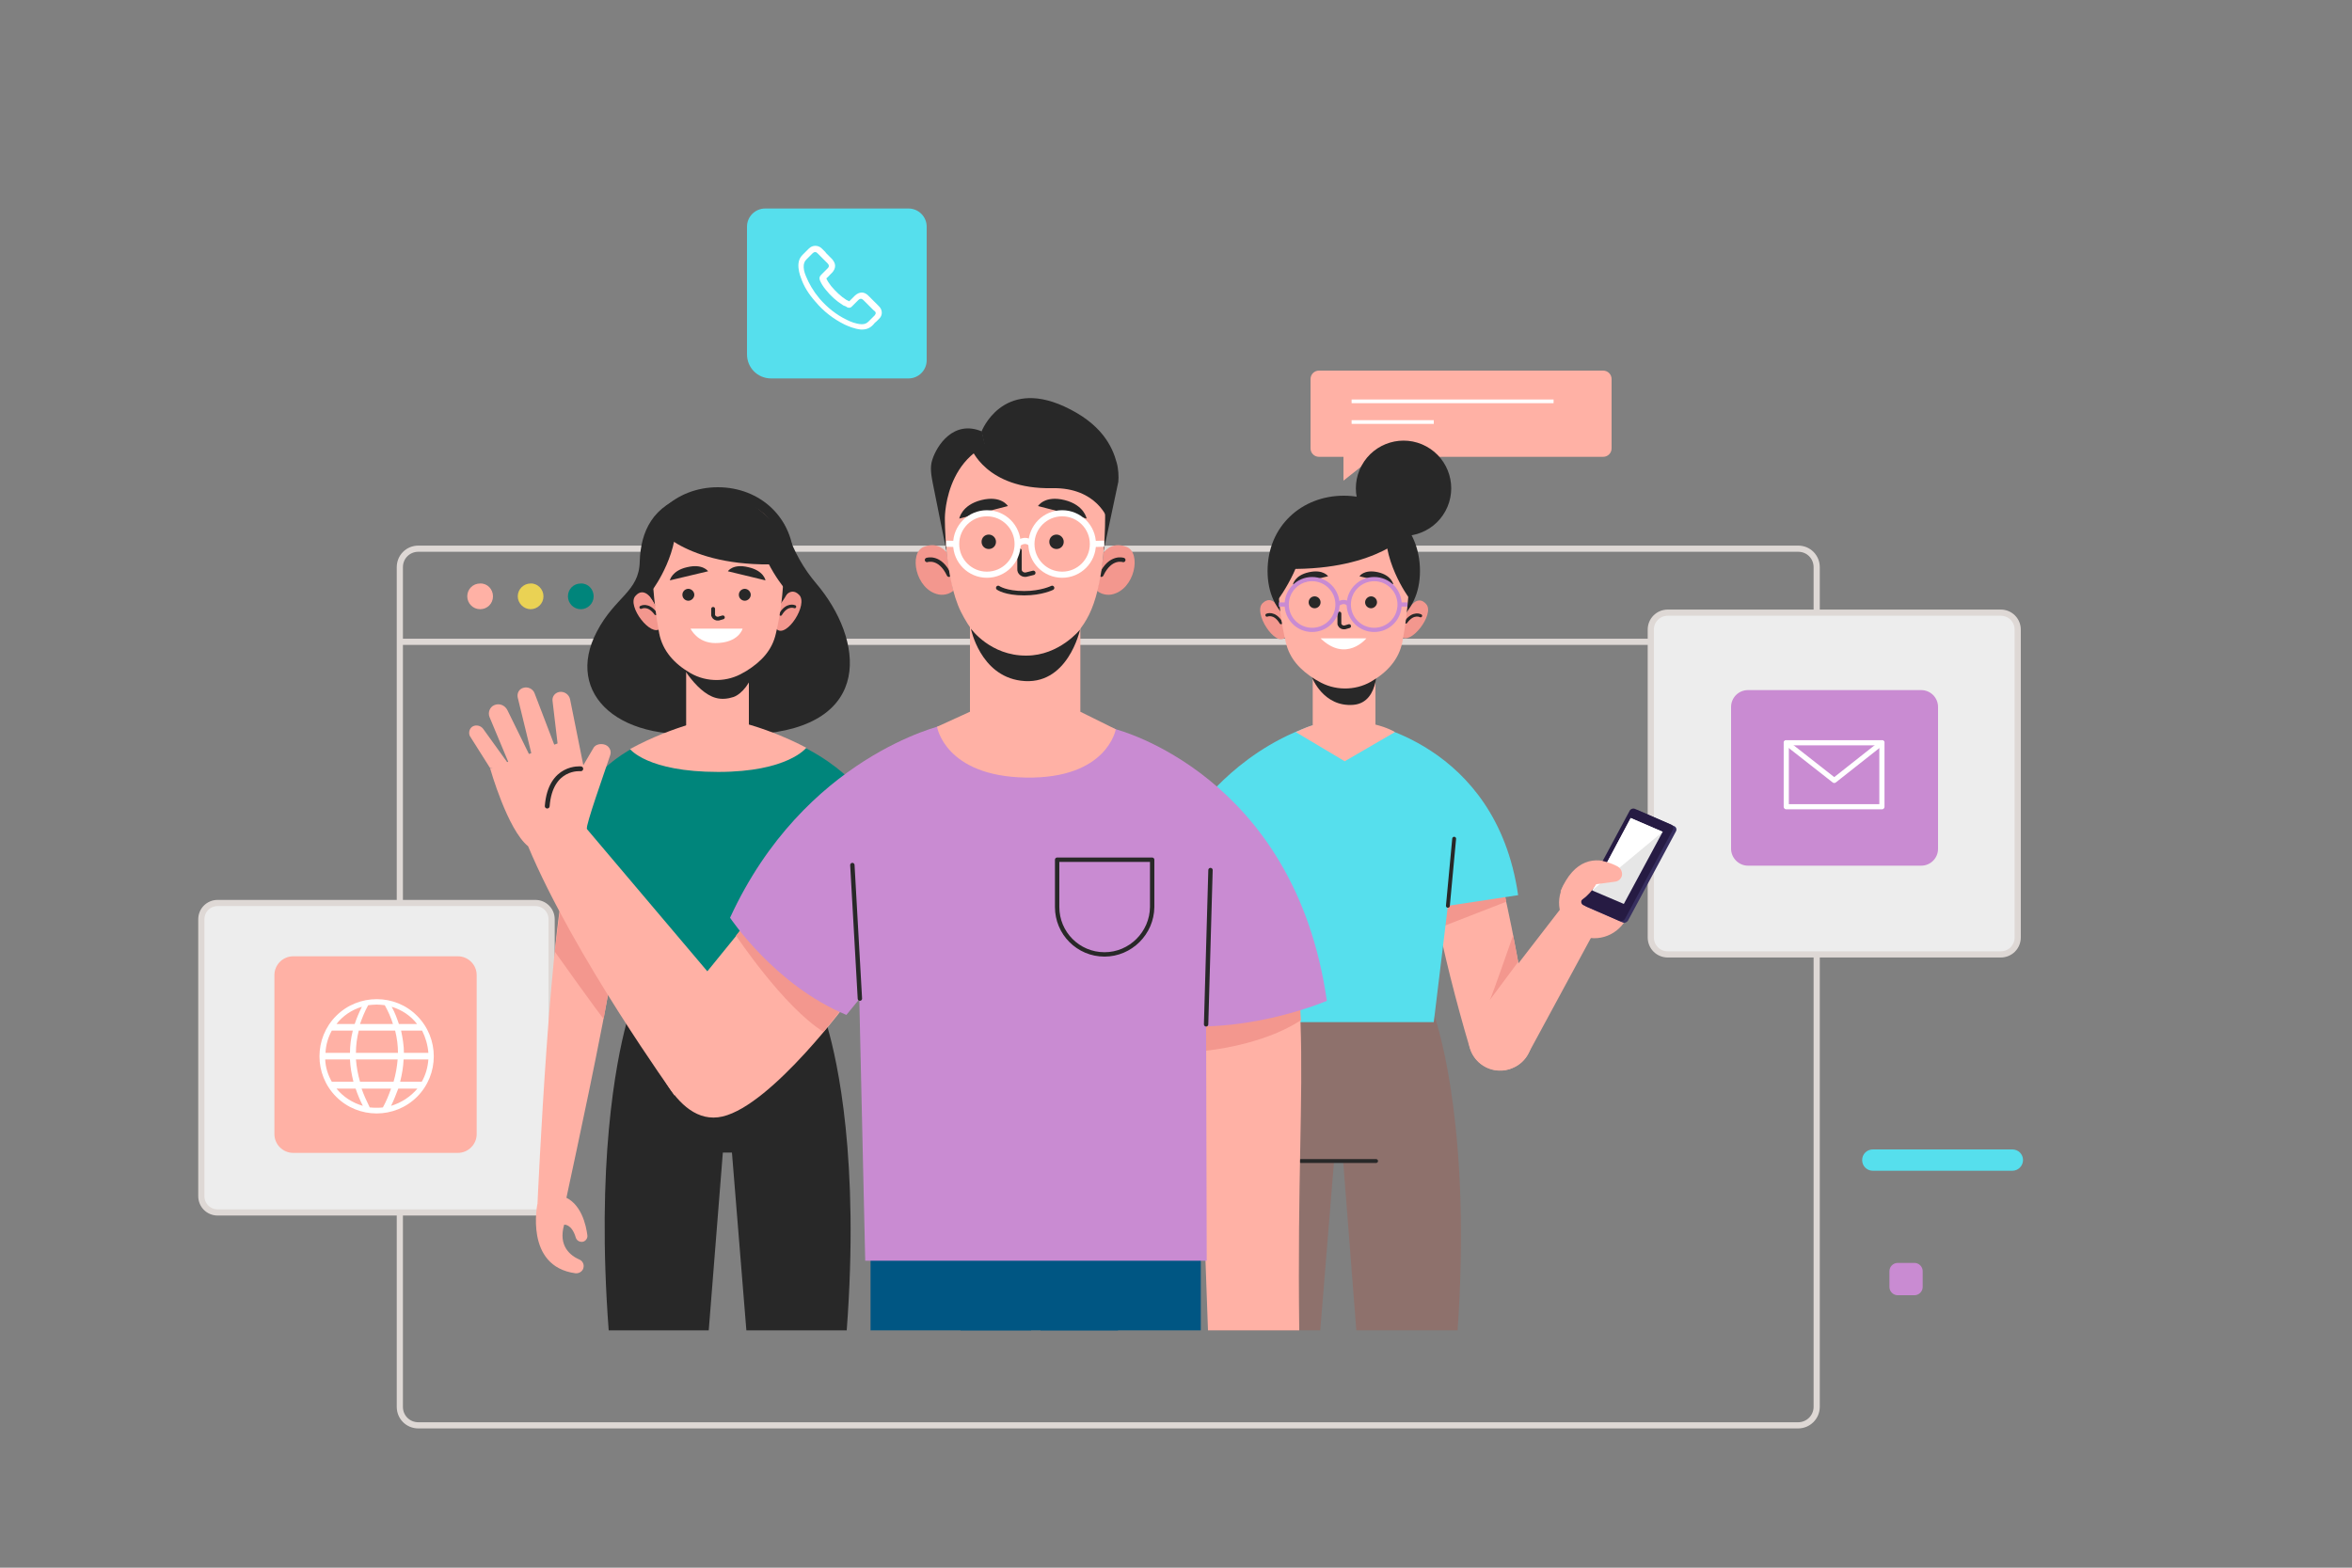<?xml version="1.0" encoding="utf-8"?>
<!-- Generator: Adobe Illustrator 25.2.0, SVG Export Plug-In . SVG Version: 6.00 Build 0)  -->
<svg version="1.1" id="Layer_1" xmlns="http://www.w3.org/2000/svg" xmlns:xlink="http://www.w3.org/1999/xlink" x="0px" y="0px"
	 viewBox="0 0 750 500" style="enable-background:new 0 0 750 500;" xml:space="preserve">
<rect x="0" y="0" width="750" height="500" fill="#808080" stroke="none"/>
<style type="text/css">
	.st0{fill:none;stroke:#DED8D5;stroke-width:1.968;stroke-miterlimit:10;}
	.st1{fill:#FFB1A5;}
	.st2{fill:#EAD254;}
	.st3{fill:#00857B;}
	.st4{fill:#EDEDED;}
	.st5{fill:#C98BD2;}
	.st6{fill:none;stroke:#FFFFFF;stroke-width:1.647;stroke-linecap:round;stroke-linejoin:round;stroke-miterlimit:10;}
	.st7{fill:#FFFFFF;}
	.st8{fill:#56DFED;}
	.st9{fill:none;stroke:#FFFFFF;stroke-width:1.18;stroke-miterlimit:10;}
	.st10{clip-path:url(#SVGID_2_);}
	.st11{fill:#8E716C;}
	.st12{fill:none;stroke:#282828;stroke-width:1.233;stroke-linecap:round;stroke-linejoin:round;stroke-miterlimit:10;}
	.st13{fill:#F3978E;}
	.st14{fill:#372F5F;}
	.st15{fill:#261B43;}
	.st16{fill:#E6E6E6;}
	.st17{fill:#282828;}
	.st18{fill:none;stroke:#282828;stroke-width:0.993;stroke-linecap:round;stroke-linejoin:round;stroke-miterlimit:10;}
	.st19{fill:none;stroke:#282828;stroke-width:1.232;stroke-linecap:round;stroke-linejoin:round;stroke-miterlimit:10;}
	.st20{fill:none;stroke:#C98BD2;stroke-width:1.342;stroke-miterlimit:10;}
	.st21{fill:none;stroke:#C98BD2;stroke-width:1.342;stroke-miterlimit:10;}
	.st22{fill:none;stroke:#282828;stroke-width:1.23;stroke-linecap:round;stroke-linejoin:round;stroke-miterlimit:10;}
	.st23{fill:#005683;}
	.st24{fill:none;stroke:#282828;stroke-width:1.532;stroke-linecap:round;stroke-linejoin:round;stroke-miterlimit:10;}
	.st25{fill:none;stroke:#282828;stroke-width:1.397;stroke-linecap:round;stroke-linejoin:round;stroke-miterlimit:10;}
	.st26{fill:none;stroke:#FFFFFF;stroke-width:1.951;stroke-miterlimit:10;}
</style>
<g>
	<g>
		<g>
			<g>
				<line class="st0" x1="127.4" y1="204.7" x2="579.3" y2="204.7"/>
				<path class="st0" d="M573.4,454.6h-440c-3.3,0-5.9-2.6-5.9-5.9V180.9c0-3.3,2.6-5.9,5.9-5.9h440c3.3,0,5.9,2.6,5.9,5.9v267.8
					C579.3,452,576.6,454.6,573.4,454.6z"/>
				<g>
					<path class="st1" d="M157.2,190.2c0,2.3-1.8,4.1-4.1,4.1c-2.3,0-4.1-1.9-4.1-4.1c0-2.3,1.8-4.1,4.1-4.1
						C155.4,186,157.2,187.9,157.2,190.2z"/>
					<path class="st2" d="M173.3,190.2c0,2.3-1.9,4.1-4.1,4.1s-4.1-1.9-4.1-4.1c0-2.3,1.9-4.1,4.1-4.1
						C171.4,186,173.3,187.9,173.3,190.2z"/>
					<path class="st3" d="M189.3,190.2c0,2.3-1.9,4.1-4.1,4.1c-2.3,0-4.1-1.9-4.1-4.1c0-2.3,1.8-4.1,4.1-4.1
						C187.5,186,189.3,187.9,189.3,190.2z"/>
				</g>
			</g>
		</g>
		<g>
			<g>
				<g>
					<g>
						<path class="st4" d="M638,304.4H531.8c-3,0-5.4-2.4-5.4-5.4v-98.2c0-3,2.4-5.4,5.4-5.4H638c3,0,5.4,2.4,5.4,5.4V299
							C643.4,302,641,304.4,638,304.4z"/>
						<path class="st0" d="M638,304.4H531.8c-3,0-5.4-2.4-5.4-5.4v-98.2c0-3,2.4-5.4,5.4-5.4H638c3,0,5.4,2.4,5.4,5.4V299
							C643.4,302,641,304.4,638,304.4z"/>
					</g>
				</g>
			</g>
			<g>
				<g>
					<g>
						<g>
							<path class="st5" d="M557.4,276.1h55.2c3,0,5.4-2.4,5.4-5.4v-45.2c0-3-2.4-5.4-5.4-5.4h-55.2c-3,0-5.4,2.4-5.4,5.4v45.2
								C552,273.6,554.4,276.1,557.4,276.1z"/>
						</g>
					</g>
				</g>
				<g>
					<polygon class="st6" points="600.1,257.3 574.3,257.3 569.6,257.3 569.6,236.9 600.1,236.9 600.1,242 					"/>
					<polyline class="st6" points="569.6,236.9 584.9,248.9 600.1,236.9 					"/>
				</g>
			</g>
		</g>
		<g>
			<g>
				<g>
					<g>
						<path class="st4" d="M170.7,386.7H69.4c-2.9,0-5.2-2.3-5.2-5.2v-88.3c0-2.9,2.3-5.2,5.2-5.2h101.3c2.9,0,5.2,2.3,5.2,5.2v88.3
							C175.8,384.4,173.5,386.7,170.7,386.7z"/>
						<path class="st0" d="M170.7,386.7H69.4c-2.9,0-5.2-2.3-5.2-5.2v-88.3c0-2.9,2.3-5.2,5.2-5.2h101.3c2.9,0,5.2,2.3,5.2,5.2v88.3
							C175.8,384.4,173.5,386.7,170.7,386.7z"/>
					</g>
				</g>
			</g>
			<g>
				<path class="st1" d="M146,367.7H93.5c-3.3,0-6-2.7-6-6v-50.7c0-3.3,2.7-6,6-6H146c3.3,0,6,2.7,6,6v50.7
					C152,365,149.3,367.7,146,367.7z"/>
				<g>
					<path class="st7" d="M107.2,324c-7.1,7.1-7.1,18.7,0,25.8c7.1,7.1,18.7,7.1,25.8,0c7.1-7.1,7.1-18.7,0-25.8
						C126,316.9,114.3,316.9,107.2,324z M133,326.6h-5.8c-0.6-1.8-1.3-3.7-2.3-5.5C128.2,322.1,131,324,133,326.6z M113.5,335.8
						c0-2.4,0.3-4.7,0.9-7.1H126c0.6,2.4,0.9,4.7,0.9,7.1H113.5z M126.8,337.9c-0.2,2.4-0.6,4.7-1.3,7.1h-10.7
						c-0.7-2.4-1.1-4.7-1.3-7.1H126.8z M120.1,320.4c0.9,0,1.7,0.1,2.6,0.2c1.1,2,2,4,2.6,6h-10.5c0.7-2,1.5-4,2.6-6
						C118.4,320.5,119.3,320.4,120.1,320.4z M115.4,321.1c-0.9,1.8-1.7,3.7-2.3,5.5h-5.8C109.3,324,112.1,322.1,115.4,321.1z
						 M105.8,328.7h6.7c-0.6,2.4-0.9,4.7-0.9,7.1h-7.8C103.9,333.3,104.6,330.9,105.8,328.7z M105.8,345c-1.2-2.1-2-4.5-2.1-7.1h7.9
						c0.1,2.4,0.5,4.7,1.1,7.1H105.8z M107.3,347.2h6.1c0.6,1.8,1.4,3.7,2.3,5.5C112.3,351.7,109.4,349.8,107.3,347.2z M120.1,353.3
						c-0.7,0-1.4,0-2.2-0.1c-1-2-1.9-4-2.6-6h9.4c-0.7,2-1.5,4-2.6,6C121.6,353.3,120.9,353.3,120.1,353.3z M124.7,352.7
						c0.9-1.8,1.6-3.7,2.3-5.5h6.1C130.9,349.8,128,351.7,124.7,352.7z M134.5,345h-6.9c0.6-2.4,1-4.7,1.1-7.1h7.9
						C136.4,340.5,135.7,342.9,134.5,345z M136.6,335.8h-7.8c0-2.4-0.4-4.7-0.9-7.1h6.7C135.7,330.9,136.4,333.3,136.6,335.8z"/>
				</g>
			</g>
		</g>
	</g>
	<path class="st8" d="M641.7,373.4h-44.5c-1.9,0-3.4-1.5-3.4-3.4l0,0c0-1.9,1.5-3.4,3.4-3.4h44.5c1.9,0,3.4,1.5,3.4,3.4l0,0
		C645.1,371.8,643.6,373.4,641.7,373.4z"/>
	<path class="st5" d="M610.5,413.1h-5.4c-1.4,0-2.6-1.2-2.6-2.6v-5.1c0-1.4,1.2-2.6,2.6-2.6h5.4c1.4,0,2.6,1.2,2.6,2.6v5.1
		C613.1,411.9,611.9,413.1,610.5,413.1z"/>
	<g>
		<g>
			<path class="st1" d="M511.2,145.7h-90.6c-1.5,0-2.7-1.2-2.7-2.7v-22.1c0-1.5,1.2-2.7,2.7-2.7h90.6c1.5,0,2.7,1.2,2.7,2.7V143
				C513.9,144.5,512.7,145.7,511.2,145.7z"/>
			<g>
				<line class="st9" x1="431" y1="128" x2="495.4" y2="128"/>
				<line class="st9" x1="431" y1="134.6" x2="457.2" y2="134.6"/>
			</g>
		</g>
		<polygon class="st1" points="428.4,142.6 428.4,153.3 441.9,142.6 		"/>
	</g>
	<g>
		<g>
			<g>
				<g>
					<g>
						<g>
							<path class="st8" d="M289.7,120.7h-43.8c-4.3,0-7.7-3.4-7.7-7.7V72.3c0-3.2,2.6-5.8,5.8-5.8h45.7c3.2,0,5.8,2.6,5.8,5.8v42.6
								C295.5,118.1,292.9,120.7,289.7,120.7z"/>
						</g>
					</g>
				</g>
			</g>
		</g>
		<g>
			<path class="st7" d="M280.2,97.6l-3.3-3.3c-0.6-0.6-1.3-1-2.1-1s-1.5,0.4-2.1,0.9l-1.9,1.9c-0.1-0.1-0.2-0.1-0.4-0.2
				c-0.2-0.1-0.4-0.2-0.6-0.3c-1.7-1.1-3.3-2.6-4.8-4.4c-0.7-0.9-1.2-1.7-1.5-2.4c0.5-0.4,0.9-0.9,1.3-1.3c0.2-0.2,0.4-0.4,0.5-0.5
				c0.6-0.6,1-1.4,1-2.2s-0.4-1.5-1-2.2l-1.6-1.6c-0.2-0.2-0.4-0.4-0.5-0.6c-0.4-0.4-0.8-0.8-1.1-1.1c-0.6-0.6-1.3-0.9-2.1-0.9
				s-1.5,0.3-2.1,0.9l-2,2c-0.8,0.8-1.2,1.7-1.3,2.9c-0.1,1.7,0.4,3.4,0.8,4.4c0.9,2.7,2.4,5.1,4.6,7.6c2.6,3.1,5.7,5.5,9.3,7.3
				c1.3,0.6,3.2,1.4,5.2,1.6c0.1,0,0.2,0,0.4,0c1.4,0,2.6-0.5,3.5-1.5c0,0,0,0,0.1-0.1c0.3-0.4,0.6-0.7,1-1c0.2-0.2,0.5-0.5,0.8-0.8
				C281.5,100.6,281.5,98.8,280.2,97.6z M278.9,100.6c-0.2,0.2-0.5,0.5-0.7,0.7c-0.4,0.4-0.8,0.8-1.2,1.2c-0.6,0.6-1.2,0.9-2.1,0.9
				c-0.1,0-0.2,0-0.3,0c-1.7-0.1-3.4-0.8-4.6-1.4c-3.3-1.6-6.2-3.9-8.7-6.8c-2-2.4-3.3-4.7-4.3-7.1c-0.6-1.4-0.8-2.5-0.7-3.6
				c0.1-0.6,0.3-1.2,0.8-1.7l2-2c0.2-0.2,0.5-0.4,0.8-0.4c0.4,0,0.6,0.2,0.8,0.4c0.4,0.4,0.7,0.7,1,1c0.2,0.2,0.4,0.4,0.6,0.6
				l1.6,1.6c0.2,0.2,0.4,0.5,0.4,0.8c0,0.4-0.2,0.6-0.4,0.8c-0.2,0.2-0.4,0.4-0.5,0.5c-0.5,0.5-1,1-1.5,1.5c0,0,0,0-0.1,0.1
				c-0.6,0.6-0.5,1.1-0.4,1.5v0.1c0.4,1,1,2,1.9,3.1c1.6,2,3.4,3.6,5.3,4.8c0.2,0.2,0.5,0.3,0.8,0.4s0.4,0.2,0.6,0.3l0.1,0.1
				c0.6,0.3,1.2,0.2,1.6-0.3l2-2c0.2-0.2,0.5-0.4,0.8-0.4c0.3,0,0.6,0.2,0.8,0.4l3.3,3.3C279.4,99.5,279.4,100,278.9,100.6z"/>
		</g>
	</g>
	<g>
		<g>
			<defs>
				<rect id="SVGID_1_" x="146.9" y="123.3" width="415.6" height="301"/>
			</defs>
			<clipPath id="SVGID_2_">
				<use xlink:href="#SVGID_1_"  style="overflow:visible;"/>
			</clipPath>
			<g class="st10">
				<g>
					<g>
						<path class="st11" d="M464.8,424.3h-32.3l-4.2-54h-2.9l-4.4,54h-6.7c0,0.2,0,0.4,0,0.6h-25.7c0-0.2,0-0.4,0-0.6
							c-3.4-48.4,2.1-78,5.4-90.9c1-3.9,1.9-6.3,2.2-7.1c0.1-0.2,0.1-0.3,0.1-0.3l7.2-1c0,0,0,0,0,0l11.1-1.5l0.2,0l9.7-1.3
							l-0.3-3.3l33,4.4c0,0,0.1,0.2,0.2,0.7v0C459.2,329.2,469.1,362,464.8,424.3z"/>
						<line class="st12" x1="414.8" y1="370.3" x2="438.8" y2="370.3"/>
					</g>
					<g>
						<g>
							<g>
								<g>
									<path class="st1" d="M476.5,275.3c-2.8-4.5-18.7-4.4-19.5-4.5c-4.3-0.5,2.8,33.6,11.7,63.5c1.7,5.7,8,8.7,13.5,6.4
										c0.1,0,0.1-0.1,0.2-0.1c4.4-1.8,6.8-6.5,6-11.1C484,307,479.8,280.5,476.5,275.3z"/>
								</g>
								<polygon class="st13" points="480.3,287.6 460,295.5 458.1,285.9 479.1,280.6 								"/>
								<path class="st13" d="M484.1,306.8c0,0-9.6,12.9-9.1,12.3c0.5-0.6,7.5-20.8,7.5-20.8L484.1,306.8z"/>
							</g>
							<g>
								<path class="st1" d="M497.9,289.5l-27.5,35.6c-3.6,4.7-2.5,11.4,2.5,14.7l0,0c4.9,3.2,11.6,1.5,14.4-3.7l22.9-42.3
									L497.9,289.5z"/>
								<g>
									<path class="st1" d="M505,298.7c-6-1.9-9.2-8.3-7.3-14.3c1.9-6,8.3-9.2,14.3-7.3c6,1.9,9.2,8.3,7.3,14.3
										C517.3,297.3,510.9,300.6,505,298.7z"/>
									<path class="st1" d="M516.7,281c0,0,3.1-3.2-2.4-5.5c-5.5-2.3-12.3-1.7-16.7,8.8L516.7,281z"/>
								</g>
								<g>
									<path class="st14" d="M522.4,258.5l11.5,5c0.6,0.3,0.9,1,0.5,1.7l-15.2,28.3c-0.4,0.7-1.2,1-1.8,0.7l-11.5-5
										c-0.6-0.3-0.9-1-0.5-1.7l15.2-28.3C521,258.5,521.8,258.2,522.4,258.5z"/>
									<path class="st15" d="M521.4,258l11.5,5c0.6,0.3,0.9,1,0.5,1.7L518.2,293c-0.4,0.7-1.2,1-1.8,0.7l-11.5-5
										c-0.6-0.3-0.9-1-0.5-1.7l15.2-28.3C519.9,258,520.7,257.7,521.4,258z"/>
									<polygon class="st16" points="520,260.9 530.2,265.3 517.8,288.3 507.7,284 									"/>
									<polygon class="st7" points="530.2,265.3 507.7,284 520,260.9 									"/>
								</g>
								<path class="st1" d="M511,274.6c0,0,2.6,0.5,4.9,1.8c1,0.6,1.5,1.8,1.3,2.9l0,0c-0.3,1-1.1,1.8-2.2,1.9l-6,0.8
									c0,0-3.1,5.4-7.2,6l3.7-9.5L511,274.6z"/>
							</g>
						</g>
						<g>
							<g>
								<path class="st8" d="M434.5,230.4c-0.7,0,42.5,6,49.6,55.1l-22.4,3.4l-4.5,37.1h-62.4l-12.4-68.6c0,0,13.8-19.8,39.5-27.1
									L434.5,230.4L434.5,230.4z"/>
								<line class="st12" x1="461.7" y1="288.9" x2="463.7" y2="267.5"/>
							</g>
						</g>
					</g>
					<g>
						<path class="st1" d="M438.6,231.1V214h-20v17.3c-1,0.3-2.7,0.9-5.4,2.2l15.6,9.3l16-9.3C444.8,233.4,442.3,232,438.6,231.1z"
							/>
						<path class="st17" d="M418.4,216.1c0,0,3.6,9.5,13.2,8.7c8.8-0.8,7.4-14,7.4-14L418.4,216.1z"/>
						<g>
							<path class="st13" d="M409.7,203.4c-3.1,2.9-10.2-8-7.1-11s5.3,1.7,5.3,1.7l1.4,3.2l1,4.4l0.2,1.1L409.7,203.4z"/>
							<g>
								<g>
									<path class="st18" d="M404,196.2c0,0,2.4-1.1,4.5,2.4"/>
								</g>
							</g>
						</g>
						<g>
							<path class="st13" d="M446.8,203c2.9,3.1,10.8-7.1,8-10.3c-2.8-3.3-5.5,1.3-5.5,1.3l-1.6,3.1l-1.4,4.3l-0.3,1.1L446.8,203z"
								/>
							<g>
								<g>
									<path class="st18" d="M453,196.4c0,0-2.3-1.3-4.7,2"/>
								</g>
							</g>
						</g>
						<g>
							<path class="st17" d="M404.2,182.1c0,14.3,10.9,21.1,24.3,21.1s24.3-6.8,24.3-21.1s-10.9-24-24.3-24S404.2,167.8,404.2,182.1
								z"/>
						</g>
						<path class="st1" d="M407.5,183.1c0,8.8,1.2,16.3,2.5,21.7c1.2,5.3,4.6,8.9,9.4,11.9l0.9,0.5c5.1,3.1,11.7,3.2,16.9,0.2l0,0
							c5.2-3,8.9-7.1,10-12.7c2-10.3,2.3-21.6,2.3-21.6s1.9-22.1-20.7-21.7C406.2,161.8,407.5,183.1,407.5,183.1z"/>
						<g>
							<path class="st19" d="M427.1,195.7v3.1c0,0.2,0,0.4,0.1,0.5c0.3,0.6,1,0.9,1.6,0.8l1.4-0.4"/>
							<path class="st17" d="M423.5,183.8l-11.2,2.6c0,0,0.5-2.9,5.1-3.9C422,181.5,423.5,183.8,423.5,183.8z"/>
							<path class="st17" d="M433.5,183.8l10.8,2.6c0,0-0.5-2.9-4.9-3.9C434.9,181.5,433.5,183.8,433.5,183.8z"/>
							<ellipse class="st17" cx="419.2" cy="192.1" rx="1.9" ry="1.9"/>
							<path class="st17" d="M439.1,192.1c0,1-0.9,1.9-1.9,1.9c-1,0-1.9-0.8-1.9-1.9c0-1,0.9-1.9,1.9-1.9
								C438.2,190.2,439.1,191,439.1,192.1z"/>
							<path class="st7" d="M421.1,203.6h14.6C435.7,203.6,429.3,211.5,421.1,203.6z"/>
							<g>
								<ellipse class="st20" cx="418.4" cy="192.8" rx="8.1" ry="8.1"/>
								<ellipse class="st20" cx="438.2" cy="192.8" rx="8.1" ry="8.1"/>
								<path class="st21" d="M426.5,192.8c0,0,1.9-1.8,3.7,0"/>
								<line class="st21" x1="410.4" y1="192.8" x2="407.8" y2="192.8"/>
								<line class="st21" x1="446.3" y1="192.8" x2="448.8" y2="192.8"/>
							</g>
						</g>
						<path class="st17" d="M449.1,190.4c0,0-9-12.2-7-24.6c0,0,6.7,3.4,8.5,12.1C452.4,186.6,449.1,190.4,449.1,190.4z"/>
						<path class="st17" d="M407.5,191.3c0,0,10.5-13.9,8.4-26.3c0,0-7.3,4.2-9,12.9C405.1,186.6,407.5,191.3,407.5,191.3z"/>
						<path class="st17" d="M448.4,170.7c0,0-11.6,12.7-43.4,10.5c0,0,4.9-18.6,20.2-20.6C425.3,160.6,443,158.5,448.4,170.7z"/>
						
							<ellipse transform="matrix(0.477 -0.879 0.879 0.477 97.019 474.813)" class="st17" cx="447.6" cy="155.9" rx="15.2" ry="15.2"/>
					</g>
				</g>
				<g>
					<path class="st17" d="M270,424.3h-32l-4.6-56.7h-2.9l-4.5,56.7h-31.9c-4-53.1,2.3-85.4,5.6-97.8c0.7-2.5,1.2-4.2,1.5-5.1v0
						c0.2-0.5,0.2-0.7,0.2-0.7l16.8-2.2l8.2-1.1l8.1-1.1l-0.3,3.3l20,2.7l8.3,1.1c0,0,0.6,1.4,1.4,4.2c0,0,0,0,0,0.1
						C267,338.4,274.1,369.8,270,424.3z"/>
					<g>
						<path class="st17" d="M260.2,186c-3.8-4.5-6.9-9.7-9.5-17.1c-2.8-7.9-11.9-4.7-11.9-4.7s-7.6-9.8-19.1-6.4
							c-11.5,3.4-15.4,11.6-15.7,21.3c-0.2,9.7-7.9,11.2-13.7,22.4c-10.4,19.8,7.1,36.5,38.9,31.9l0-0.3c3.1,1,7,1.4,11.6,1.1
							C279.1,231.9,275.4,203.8,260.2,186z"/>
						<g>
							<path class="st13" d="M247.7,200.7c3.1,2.9,10.2-8,7.1-11c-3-3-5.3,1.7-5.3,1.7l-1.4,3.2l-1,4.4l-0.2,1.1L247.7,200.7z"/>
							<g>
								<g>
									<path class="st18" d="M253.4,193.5c0,0-2.4-1.1-4.5,2.4"/>
								</g>
							</g>
						</g>
						<g>
							<path class="st13" d="M210.6,200.4c-2.9,3.1-10.8-7.1-8-10.3c2.8-3.3,5.5,1.3,5.5,1.3l1.6,3.1l1.4,4.3l0.3,1.1L210.6,200.4z"
								/>
							<g>
								<g>
									<path class="st18" d="M204.4,193.7c0,0,2.3-1.3,4.7,2"/>
								</g>
							</g>
						</g>
						<g>
							<path class="st17" d="M253.2,179.4c0,14.3-10.9,21.1-24.3,21.1c-13.4,0-24.3-6.8-24.3-21.1s10.9-24,24.3-24
								C242.3,155.4,253.2,165.1,253.2,179.4z"/>
						</g>
						<rect x="218.8" y="211.3" class="st1" width="20" height="25.9"/>
						<path class="st17" d="M215.9,209.7c0,0,5.6,11.1,12.4,12.9c1.8,0.5,3.8,0.3,5.6-0.3c2.6-0.9,5.9-4.8,6.4-9l0.3-2.4
							C240.5,210.8,228.3,217.4,215.9,209.7z"/>
						<path class="st1" d="M249.9,180.4c0,8.8-1.2,16.3-2.5,21.7c-1.2,5.3-4.6,8.9-9.4,11.9l-0.9,0.5c-5.1,3.1-11.7,3.2-16.9,0.2
							l0,0c-5.2-3-8.9-7.1-10-12.7c-2-10.3-2.3-21.6-2.3-21.6s-1.9-22.1,20.7-21.7C251.3,159.1,249.9,180.4,249.9,180.4z"/>
						<g>
							<path class="st22" d="M227.4,194.2v1.8c0,0.2,0,0.4,0.1,0.5c0.3,0.6,1,0.9,1.6,0.8l1.4-0.4"/>
							<path class="st17" d="M232.1,182.2l12,2.9c0,0-0.5-3.1-5.5-4.2C233.7,179.7,232.1,182.2,232.1,182.2z"/>
							<path class="st17" d="M225.8,182.2l-12.2,2.9c0,0,0.6-3.1,5.5-4.2C224.1,179.7,225.8,182.2,225.8,182.2z"/>
							<path class="st17" d="M221.4,189.7c0,1-0.9,1.9-1.9,1.9c-1,0-1.9-0.8-1.9-1.9s0.9-1.9,1.9-1.9S221.4,188.7,221.4,189.7z"/>
							<path class="st17" d="M239.4,189.7c0,1-0.9,1.9-1.9,1.9c-1,0-1.9-0.8-1.9-1.9s0.9-1.9,1.9-1.9
								C238.5,187.8,239.4,188.7,239.4,189.7z"/>
							<path class="st7" d="M220.2,200.5h16.6c0,0-1.2,4.6-8.7,4.6C222.3,205.1,220.2,200.5,220.2,200.5z"/>
						</g>
						<path class="st17" d="M208.3,187.8c0,0,9-12.2,7-24.6c0,0-6.7,3.4-8.5,12.1C205,184,208.3,187.8,208.3,187.8z"/>
						<path class="st17" d="M249.9,187.3c0,0-10.5-12.6-8.4-25c0,0,7.3,4.2,9,12.9C252.3,184,249.9,187.3,249.9,187.3z"/>
						<path class="st17" d="M209.1,168c0,0,10.4,13.9,42.1,11.8c0,0-3.6-19.9-19-21.9C232.2,157.9,214.4,155.8,209.1,168z"/>
					</g>
					<g>
						<g>
							<g>
								<path class="st1" d="M180.1,384.7c-0.5,0.7,26.4-117,18.4-115.2c-0.7,0.2-14.7,1.5-16.8,5.7c-6,12.3-10.3,108.6-10.3,108.6
									L180.1,384.7z"/>
								<path class="st1" d="M171.4,383.8c0,0-4.3,20.1,12.1,22.3c1.1,0.1,2.1-0.5,2.5-1.5l0-0.1c0.4-1.1-0.2-2.4-1.3-2.8
									c-2.7-1.2-6.8-4.2-4.8-11.1c0,0,2.4-0.3,3.7,4.1c0.3,1.1,1.6,1.7,2.7,1.2l0,0c0.7-0.4,1.1-1.1,1-1.9
									c-0.4-3.1-1.9-10.5-7.9-12.5L171.4,383.8z"/>
							</g>
							<path class="st13" d="M176.9,303.5c0,0,15.5,21.8,15.6,21.4c0.1-0.4,5.4-30.6,5.4-30.6l-18.8-8.1L176.9,303.5z"/>
						</g>
						<g>
							<path class="st3" d="M220,233c0.7,0-38.3,0.7-45.4,49.9l22.4,3.4l4.5,37.1h62.4l12.4-68.6c0,0-8.8-14.9-34.5-22.1L220,233z"
								/>
							<path class="st1" d="M200.9,238.9c0,0,5.5,7.3,28.1,7.3c22.3,0,28.1-7.7,28.1-7.7s-13.2-7.4-28.5-9.7
								C228.6,228.8,215,231.2,200.9,238.9z"/>
						</g>
					</g>
				</g>
				<g>
					<polygon class="st23" points="329.9,394.7 329.6,402 328.8,424.3 277.6,424.3 277.6,402 277.6,394.7 					"/>
					<polygon class="st23" points="382.9,394.7 382.9,402 382.9,424.3 331.8,424.3 330.9,402 330.6,394.7 					"/>
					<rect x="306.3" y="394.7" class="st23" width="50.2" height="29.6"/>
					<path class="st1" d="M414.3,424.3h-29.1l-0.8-22.3l-2.8-74.6l-0.5-12.9l3.5-0.6l0.4-0.1l7.4-1.2l21.2-3.5
						c0.3,3.1,0.5,6.1,0.7,9.1c0.1,1.4,0.2,2.7,0.2,4c0,0.5,0,0.9,0.1,1.3c0,0.6,0.1,1.2,0.1,1.8c0,0.2,0,0.4,0,0.7
						C415.6,351.4,413.7,376.2,414.3,424.3z"/>
					<path class="st13" d="M384.6,335.1c0,0,17.9-1.6,30.2-9.7l-0.3-7.1l-29.9,4.1L384.6,335.1z"/>
					<path class="st5" d="M355.8,232.6c0,0,57,14.3,67.3,86.6c0,0-27.9,12.1-55.8,6.9l6.3-24.2L355.8,232.6z"/>
					<g>
						<g>
							<path class="st1" d="M185.7,262.7l42.4,50.1l-13,36.6c0,0-32.2-44.8-46.7-79.5L185.7,262.7z"/>
							<g>
								<g>
									<g>
										<path class="st1" d="M187.1,264.5c0,0-14.9,8.4-18.7,5.4c-6.6-5.3-12.1-24.8-12.1-24.8s27.9-10.5,27.6-10.1
											C183.6,235.4,187.1,264.5,187.1,264.5z"/>
										<path class="st1" d="M187.1,264.5c-0.3-1.5,5.5-17.7,7.5-23.7c0.5-1.5-0.5-3.1-2.1-3.4l0,0c-1-0.2-2.7-0.1-3.4,1.4
											l-7,11.9L187.1,264.5z"/>
										<path class="st1" d="M186.6,247l-4.8-23.9c-0.3-1.6-1.9-2.7-3.5-2.4l0,0c-1.4,0.3-2.3,1.5-2.1,2.9l2.1,17.8L186.6,247z"/>
										<path class="st1" d="M177,238.2l-6.5-17c-0.5-1.5-2.2-2.3-3.7-1.8l0,0c-1.3,0.4-2,1.7-1.7,3.1l4.8,19.7L177,238.2z"/>
										<path class="st1" d="M170,243.2l-8.2-16.7c-0.8-1.6-2.6-2.3-4.2-1.6l0,0c-1.4,0.6-2.1,2.3-1.5,3.8l6.6,15.8L170,243.2z"/>
										<path class="st1" d="M156.3,245l-6.5-10.3c-0.5-1.2,0-2.6,1.1-3.1l0,0c1.1-0.5,2.5-0.1,3.2,0.9l8.5,11.8L156.3,245z"/>
									</g>
								</g>
								<path class="st24" d="M185.2,245.2c0,0-9.7-1-10.7,11.9"/>
							</g>
						</g>
						<g>
							<g>
								<path class="st1" d="M206.5,332.2c0,0,8,27.6,23.9,23.9c15.9-3.7,40.7-37.6,40.7-37.6l-5.5-58l-44.6,54.9L206.5,332.2z"/>
								<path class="st13" d="M234.7,298.4c0,0,15.1,22.7,27.9,30.7l8.4-10.6l-32.4-25.1L234.7,298.4z"/>
							</g>
							<path class="st5" d="M300.6,231.3c0,0-44.2,10-67.8,61.4c0,0,14.2,21.5,37.1,31l15.3-18.7L300.6,231.3z"/>
						</g>
					</g>
					<g>
						<path class="st5" d="M300.6,231.2c-17.3,8.9-28.1,20.6-28.1,20.6l3.4,150.3h108.9l-0.4-149.5c0,0-13.7-13.4-28.6-20
							C343.2,227,312.9,224.9,300.6,231.2z"/>
						<path class="st25" d="M352.2,304.4L352.2,304.4c-8.4,0-15.1-6.8-15.1-15.1v-15.1h30.3v15.1
							C367.3,297.6,360.5,304.4,352.2,304.4z"/>
						<line class="st25" x1="384.6" y1="326.7" x2="386" y2="277.5"/>
						<line class="st25" x1="274.2" y1="318.5" x2="271.8" y2="275.9"/>
					</g>
					<g>
						<path class="st17" d="M301.9,176.3l-4.5-22.4c-0.3-1.8-1-4.7-0.1-7.3c1.4-4.4,6.7-12.8,15.8-9l2,8.9c0,0-9.4,1.9-13.1,14.2
							L301.9,176.3z"/>
						<path class="st17" d="M312.4,142.2c-0.2,2.9-2.8,15.9-11.9,20.6C300.4,162.8,292.4,145.6,312.4,142.2z"/>
						<path class="st1" d="M344.5,227L344.5,227v-38.1h-35.2V227l-10.5,4.8c0,0,2.5,15.8,28.4,16.2c25.9,0.4,28.6-15.4,28.6-15.4
							L344.5,227z"/>
						<path class="st17" d="M313,137.6c0,0,6.5-17,26.3-8c12,5.5,15.4,12.8,16.8,18c0.5,1.7,0.7,4.5,0.5,6.1l-4.8,22.6L333.2,145
							l-18.2,1.4L313,137.6z"/>
						<g>
							<path class="st13" d="M351.9,176.3c0,0,2.4-3.8,7.3-1.9c4.9,1.9,2.7,13.7-4.7,15.2c0,0-2.6,0.6-4.7-1.2
								C349.9,188.4,351.7,179.6,351.9,176.3z"/>
							<g>
								<g>
									<path class="st25" d="M358.2,178.6c0,0-4.1-1.4-7,4.7"/>
								</g>
							</g>
						</g>
						<g>
							<path class="st13" d="M301.9,176.3c0,0-2.4-3.8-7.3-1.9c-4.9,1.9-2.7,13.7,4.7,15.2c0,0,2.6,0.6,4.7-1.2
								C304,188.4,302.2,179.6,301.9,176.3z"/>
							<g>
								<g>
									<path class="st25" d="M295.6,178.6c0,0,4.1-1.4,7,4.7"/>
								</g>
							</g>
						</g>
						<path class="st1" d="M352.4,165c0,7.2-0.7,22.1-5.1,31c-4.1,8.3-11,12.8-19.9,13.1c-9,0.3-15.6-3.2-21-14
							c-5.3-10.8-5.1-30-5.1-30s0-25.6,25.3-25.6C353.2,139.6,352.4,165,352.4,165z"/>
						<path class="st17" d="M309.6,200.5c0,0,2.9,14.9,15.9,16.6c15,2,18.9-16.3,18.9-16.3s-6.6,8.3-17.1,8.3
							C315.8,209.2,309.6,200.5,309.6,200.5z"/>
						<g>
							<path class="st25" d="M325.1,175.6v5.9c0,0.3,0,0.5,0.1,0.7c0.4,0.9,1.4,1.3,2.3,1l2-0.5"/>
							<path class="st17" d="M317.6,172.8c0,1.3-1,2.3-2.3,2.3s-2.3-1-2.3-2.3c0-1.3,1-2.3,2.3-2.3
								C316.6,170.5,317.6,171.6,317.6,172.8z"/>
							<path class="st17" d="M339.2,172.8c0,1.3-1,2.3-2.3,2.3s-2.3-1-2.3-2.3c0-1.3,1-2.3,2.3-2.3
								C338.2,170.5,339.2,171.6,339.2,172.8z"/>
							<path class="st17" d="M331,161.4l15.5,4c0,0-0.7-4.3-7-5.9C333.1,157.9,331,161.4,331,161.4z"/>
							<path class="st17" d="M321.4,161.4l-15.5,4c0,0,0.7-4.3,7-5.9C319.3,157.9,321.4,161.4,321.4,161.4z"/>
							<path class="st25" d="M318.3,187.5c0,0,2.3,1.7,8.3,1.7c5.5,0,8.9-1.7,8.9-1.7"/>
							<g>
								<circle class="st26" cx="314.7" cy="173.5" r="9.8"/>
								<circle class="st26" cx="338.7" cy="173.5" r="9.8"/>
								<path class="st26" d="M324.5,173.5c0,0,2.3-2.2,4.5,0"/>
								<line class="st26" x1="304.9" y1="173.5" x2="301.7" y2="173.4"/>
								<line class="st26" x1="348.5" y1="173.5" x2="352.1" y2="173.4"/>
							</g>
						</g>
						<path class="st17" d="M309.6,142.8c0,0,4.7,13.3,25.9,12.9c14.4-0.3,17.8,10.1,17.8,10.1s-2.5-23.3-3.2-23.1
							c-0.7,0.2-21.9-5.7-21.9-5.7L309.6,142.8z"/>
					</g>
				</g>
			</g>
		</g>
	</g>
</g>
</svg>
